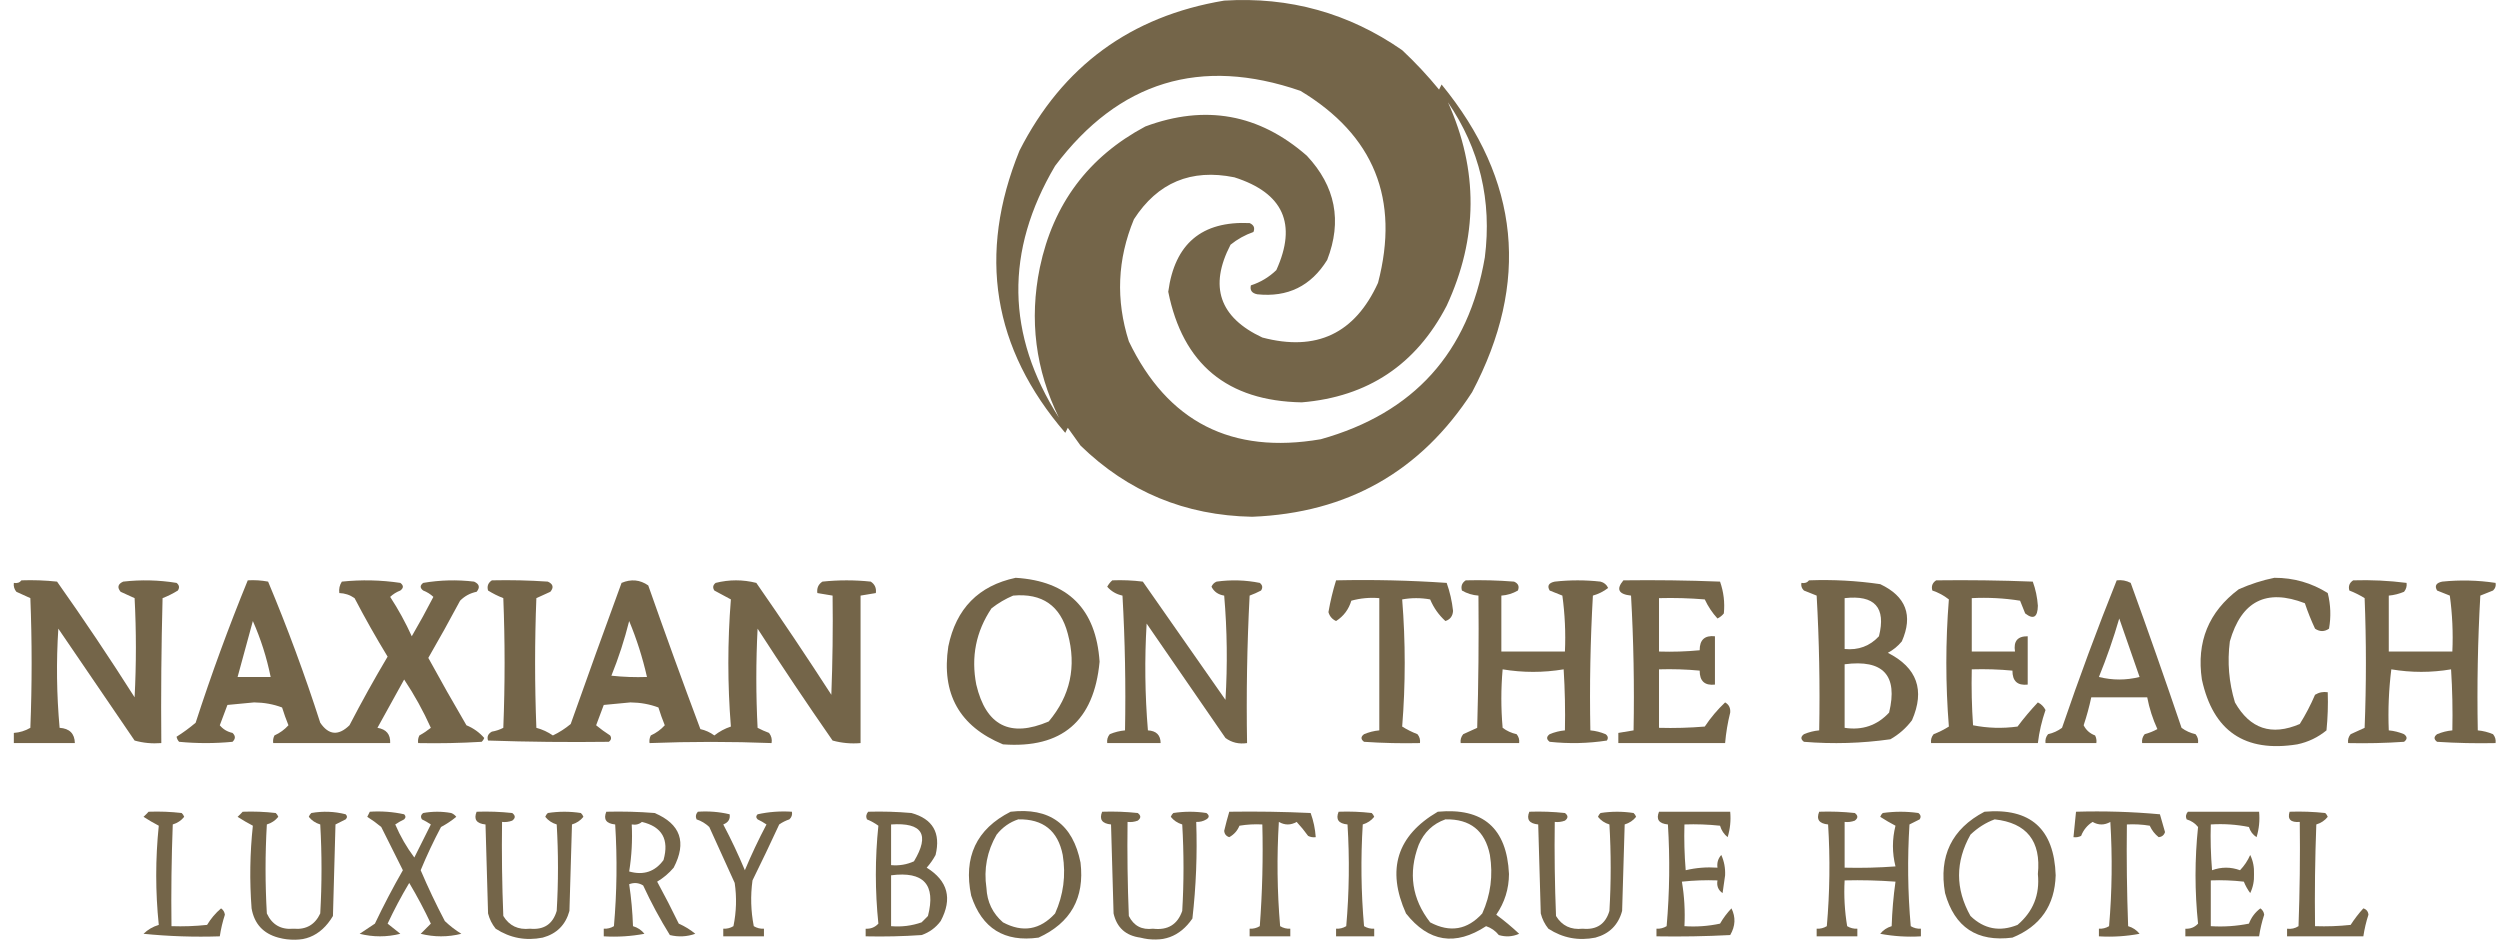 <svg width="133" height="50" viewBox="0 0 133 50" fill="none" xmlns="http://www.w3.org/2000/svg">
<g opacity="0.755">
<path fill-rule="evenodd" clip-rule="evenodd" d="M65.127 0.032C68.598 -0.183 71.755 0.696 74.596 2.669C75.3 3.328 75.953 4.027 76.558 4.766C76.603 4.676 76.648 4.586 76.693 4.496C80.854 9.574 81.395 15.03 78.316 20.864C75.583 25.084 71.683 27.293 66.615 27.492C63.056 27.427 60.012 26.165 57.484 23.705C57.258 23.389 57.033 23.073 56.807 22.758C56.762 22.848 56.717 22.938 56.672 23.028C52.807 18.537 51.996 13.532 54.237 8.013C56.522 3.522 60.152 0.862 65.127 0.032ZM77.031 5.443C78.722 7.922 79.376 10.673 78.993 13.694C78.125 18.756 75.217 21.98 70.267 23.367C65.521 24.184 62.116 22.448 60.054 18.159C59.352 15.956 59.443 13.792 60.325 11.665C61.587 9.711 63.368 8.967 65.668 9.433C68.273 10.265 69.017 11.911 67.9 14.371C67.512 14.745 67.061 15.016 66.547 15.182C66.487 15.441 66.599 15.599 66.885 15.656C68.504 15.827 69.744 15.219 70.606 13.83C71.409 11.76 71.049 9.912 69.523 8.283C66.984 6.062 64.121 5.544 60.933 6.728C57.901 8.345 56.03 10.848 55.319 14.236C54.749 17.012 55.088 19.673 56.334 22.217C53.526 17.813 53.458 13.349 56.131 8.825C59.517 4.329 63.868 2.999 69.185 4.834C73.099 7.193 74.474 10.597 73.311 15.047C72.082 17.747 70.031 18.716 67.156 17.956C64.873 16.887 64.31 15.241 65.465 13.018C65.832 12.722 66.237 12.497 66.683 12.342C66.772 12.124 66.704 11.966 66.48 11.868C63.935 11.751 62.492 12.968 62.151 15.521C62.922 19.371 65.289 21.333 69.253 21.405C72.766 21.113 75.336 19.4 76.963 16.265C78.635 12.659 78.657 9.052 77.031 5.443Z" fill="#47330F"/>
<path fill-rule="evenodd" clip-rule="evenodd" d="M54.034 30.739C56.822 30.911 58.31 32.399 58.498 35.203C58.203 38.364 56.489 39.83 53.358 39.6C51.04 38.641 50.071 36.905 50.45 34.392C50.863 32.378 52.057 31.16 54.034 30.739ZM53.899 31.686C55.448 31.546 56.417 32.223 56.807 33.715C57.279 35.46 56.941 37.016 55.793 38.382C53.739 39.261 52.454 38.607 51.938 36.421C51.652 34.946 51.922 33.593 52.749 32.362C53.112 32.08 53.495 31.855 53.899 31.686Z" fill="#47330F"/>
<path fill-rule="evenodd" clip-rule="evenodd" d="M120.996 30.739C122.025 30.737 122.972 31.008 123.836 31.551C123.993 32.177 124.016 32.809 123.904 33.445C123.659 33.615 123.41 33.615 123.16 33.445C122.953 33.004 122.773 32.554 122.619 32.092C120.571 31.301 119.241 31.977 118.628 34.121C118.486 35.225 118.577 36.307 118.899 37.368C119.698 38.776 120.848 39.16 122.348 38.517C122.657 38.024 122.927 37.506 123.16 36.962C123.37 36.833 123.594 36.788 123.836 36.827C123.859 37.504 123.836 38.181 123.769 38.856C123.314 39.229 122.796 39.477 122.213 39.6C119.426 40.045 117.736 38.895 117.14 36.15C116.845 34.149 117.499 32.548 119.102 31.348C119.728 31.071 120.359 30.868 120.996 30.739Z" fill="#47330F"/>
<path fill-rule="evenodd" clip-rule="evenodd" d="M1.142 30.874C1.775 30.852 2.406 30.875 3.035 30.942C4.461 32.959 5.836 35.01 7.161 37.097C7.252 35.339 7.252 33.58 7.161 31.821C6.916 31.709 6.668 31.596 6.417 31.483C6.225 31.251 6.27 31.071 6.553 30.942C7.506 30.834 8.453 30.857 9.393 31.01C9.54 31.127 9.562 31.262 9.461 31.416C9.202 31.577 8.932 31.712 8.649 31.821C8.582 34.391 8.559 36.961 8.582 39.532C8.094 39.571 7.621 39.526 7.161 39.397C5.809 37.413 4.456 35.429 3.103 33.445C2.99 35.205 3.013 36.964 3.171 38.72C3.7 38.755 3.971 39.026 3.982 39.532C2.9 39.532 1.818 39.532 0.736 39.532C0.736 39.352 0.736 39.171 0.736 38.991C1.051 38.969 1.344 38.879 1.615 38.72C1.705 36.421 1.705 34.121 1.615 31.821C1.369 31.709 1.121 31.596 0.871 31.483C0.758 31.346 0.713 31.189 0.736 31.01C0.91 31.042 1.046 30.997 1.142 30.874Z" fill="#47330F"/>
<path fill-rule="evenodd" clip-rule="evenodd" d="M13.181 30.874C13.545 30.852 13.905 30.875 14.263 30.942C15.29 33.39 16.215 35.893 17.037 38.45C17.486 39.111 18.004 39.156 18.592 38.585C19.234 37.346 19.911 36.128 20.621 34.933C20.001 33.917 19.415 32.88 18.863 31.821C18.619 31.65 18.348 31.56 18.051 31.551C18.022 31.328 18.067 31.125 18.186 30.942C19.23 30.834 20.267 30.856 21.298 31.01C21.478 31.145 21.478 31.28 21.298 31.416C21.095 31.494 20.914 31.607 20.757 31.754C21.191 32.42 21.575 33.119 21.906 33.85C22.307 33.162 22.69 32.464 23.056 31.754C22.899 31.607 22.718 31.494 22.515 31.416C22.335 31.28 22.335 31.145 22.515 31.01C23.41 30.857 24.312 30.834 25.221 30.942C25.504 31.071 25.549 31.251 25.356 31.483C25.013 31.553 24.72 31.711 24.477 31.957C23.93 32.982 23.366 33.997 22.786 35C23.445 36.206 24.121 37.401 24.815 38.585C25.188 38.738 25.503 38.964 25.762 39.261C25.733 39.341 25.688 39.408 25.627 39.464C24.5 39.532 23.373 39.554 22.245 39.532C22.224 39.39 22.247 39.254 22.312 39.126C22.527 39.008 22.73 38.872 22.921 38.72C22.516 37.82 22.043 36.963 21.501 36.15C21.027 37.007 20.554 37.864 20.08 38.72C20.551 38.796 20.777 39.066 20.757 39.532C18.682 39.532 16.608 39.532 14.534 39.532C14.514 39.39 14.536 39.254 14.601 39.126C14.891 38.994 15.139 38.813 15.346 38.585C15.22 38.275 15.107 37.959 15.007 37.638C14.547 37.464 14.051 37.374 13.519 37.368C13.046 37.413 12.572 37.458 12.099 37.503C11.964 37.864 11.828 38.224 11.693 38.585C11.865 38.794 12.09 38.93 12.37 38.991C12.536 39.147 12.536 39.304 12.37 39.464C11.423 39.555 10.476 39.555 9.529 39.464C9.458 39.389 9.413 39.298 9.393 39.194C9.749 38.97 10.087 38.722 10.408 38.45C11.242 35.88 12.166 33.355 13.181 30.874ZM13.452 33.039C13.872 33.985 14.188 34.977 14.399 36.015C13.812 36.015 13.226 36.015 12.64 36.015C12.911 35.023 13.181 34.031 13.452 33.039Z" fill="#47330F"/>
<path fill-rule="evenodd" clip-rule="evenodd" d="M26.168 30.874C27.161 30.852 28.153 30.874 29.144 30.942C29.427 31.071 29.472 31.251 29.279 31.483C29.029 31.596 28.781 31.709 28.535 31.821C28.445 34.121 28.445 36.421 28.535 38.72C28.852 38.805 29.145 38.941 29.414 39.126C29.759 38.96 30.075 38.757 30.361 38.517C31.25 36.008 32.152 33.506 33.067 31.01C33.575 30.795 34.049 30.84 34.487 31.145C35.386 33.705 36.31 36.253 37.26 38.788C37.533 38.849 37.781 38.962 38.004 39.126C38.266 38.918 38.559 38.76 38.883 38.653C38.703 36.398 38.703 34.144 38.883 31.889C38.593 31.732 38.3 31.574 38.004 31.416C37.903 31.262 37.925 31.127 38.072 31.01C38.793 30.829 39.515 30.829 40.236 31.01C41.6 32.97 42.93 34.954 44.227 36.962C44.294 35.204 44.317 33.445 44.294 31.686C44.024 31.641 43.753 31.596 43.483 31.551C43.446 31.287 43.536 31.084 43.753 30.942C44.61 30.852 45.467 30.852 46.324 30.942C46.541 31.084 46.631 31.287 46.594 31.551C46.324 31.596 46.053 31.641 45.782 31.686C45.782 34.301 45.782 36.917 45.782 39.532C45.279 39.576 44.782 39.531 44.294 39.397C42.931 37.436 41.6 35.452 40.304 33.445C40.214 35.203 40.214 36.962 40.304 38.72C40.499 38.823 40.702 38.913 40.913 38.991C41.038 39.152 41.083 39.332 41.048 39.532C38.902 39.448 36.738 39.448 34.555 39.532C34.535 39.39 34.557 39.254 34.622 39.126C34.911 38.994 35.16 38.813 35.366 38.585C35.24 38.275 35.128 37.959 35.028 37.638C34.568 37.464 34.072 37.374 33.54 37.368C33.067 37.413 32.593 37.458 32.12 37.503C31.984 37.864 31.849 38.224 31.714 38.585C31.947 38.777 32.195 38.958 32.458 39.126C32.541 39.255 32.519 39.367 32.39 39.464C30.25 39.492 28.108 39.47 25.965 39.397C25.896 39.194 25.964 39.036 26.168 38.923C26.384 38.886 26.587 38.819 26.776 38.72C26.867 36.421 26.867 34.121 26.776 31.821C26.494 31.712 26.223 31.577 25.965 31.416C25.899 31.186 25.967 31.006 26.168 30.874ZM33.472 33.039C33.869 33.992 34.185 34.984 34.419 36.015C33.786 36.037 33.155 36.015 32.526 35.947C32.908 35.001 33.224 34.032 33.472 33.039Z" fill="#47330F"/>
<path fill-rule="evenodd" clip-rule="evenodd" d="M59.175 30.874C59.718 30.852 60.259 30.875 60.798 30.942C62.264 33.039 63.729 35.136 65.195 37.232C65.307 35.382 65.285 33.533 65.127 31.686C64.81 31.637 64.585 31.479 64.451 31.213C64.505 31.085 64.596 30.994 64.721 30.942C65.495 30.835 66.261 30.858 67.021 31.01C67.167 31.127 67.19 31.262 67.088 31.416C66.894 31.518 66.691 31.608 66.48 31.686C66.344 34.3 66.299 36.915 66.344 39.532C65.913 39.597 65.53 39.507 65.195 39.261C63.797 37.232 62.399 35.203 61.001 33.174C60.888 35.07 60.911 36.963 61.069 38.856C61.516 38.88 61.741 39.105 61.745 39.532C60.798 39.532 59.851 39.532 58.904 39.532C58.881 39.353 58.926 39.195 59.039 39.059C59.301 38.949 59.572 38.881 59.851 38.856C59.896 36.464 59.851 34.074 59.716 31.686C59.387 31.615 59.116 31.457 58.904 31.213C58.98 31.076 59.069 30.963 59.175 30.874Z" fill="#47330F"/>
<path fill-rule="evenodd" clip-rule="evenodd" d="M71.079 30.874C73.051 30.831 75.013 30.876 76.963 31.01C77.134 31.49 77.247 31.986 77.302 32.498C77.286 32.775 77.151 32.956 76.896 33.039C76.544 32.72 76.273 32.337 76.084 31.889C75.588 31.799 75.092 31.799 74.596 31.889C74.776 34.144 74.776 36.398 74.596 38.653C74.85 38.813 75.121 38.948 75.408 39.059C75.521 39.195 75.566 39.353 75.543 39.532C74.55 39.554 73.558 39.532 72.567 39.464C72.387 39.329 72.387 39.194 72.567 39.059C72.829 38.949 73.1 38.881 73.379 38.856C73.379 36.511 73.379 34.166 73.379 31.821C72.875 31.778 72.379 31.823 71.891 31.957C71.749 32.425 71.478 32.785 71.079 33.039C70.87 32.943 70.735 32.785 70.673 32.565C70.773 31.988 70.908 31.425 71.079 30.874Z" fill="#47330F"/>
<path fill-rule="evenodd" clip-rule="evenodd" d="M77.978 30.874C78.836 30.852 79.693 30.874 80.548 30.942C80.773 31.04 80.84 31.198 80.751 31.416C80.48 31.574 80.187 31.664 79.872 31.686C79.872 32.678 79.872 33.67 79.872 34.662C80.999 34.662 82.127 34.662 83.254 34.662C83.299 33.666 83.253 32.674 83.118 31.686C82.893 31.596 82.668 31.506 82.442 31.416C82.297 31.169 82.388 31.011 82.713 30.942C83.524 30.852 84.336 30.852 85.148 30.942C85.338 30.992 85.474 31.105 85.553 31.28C85.311 31.466 85.041 31.602 84.742 31.686C84.607 34.074 84.561 36.464 84.607 38.856C84.886 38.881 85.156 38.949 85.418 39.059C85.547 39.156 85.569 39.268 85.486 39.397C84.482 39.552 83.468 39.574 82.442 39.464C82.262 39.329 82.262 39.194 82.442 39.059C82.704 38.949 82.975 38.881 83.254 38.856C83.276 37.773 83.254 36.69 83.186 35.609C82.104 35.789 81.022 35.789 79.94 35.609C79.849 36.646 79.849 37.683 79.94 38.72C80.162 38.885 80.41 38.998 80.684 39.059C80.797 39.195 80.842 39.353 80.819 39.532C79.782 39.532 78.745 39.532 77.707 39.532C77.684 39.353 77.73 39.195 77.843 39.059C78.093 38.945 78.341 38.833 78.587 38.72C78.654 36.376 78.677 34.031 78.654 31.686C78.34 31.664 78.047 31.574 77.775 31.416C77.71 31.186 77.777 31.006 77.978 30.874Z" fill="#47330F"/>
<path fill-rule="evenodd" clip-rule="evenodd" d="M86.365 30.874C88.079 30.852 89.793 30.874 91.506 30.942C91.698 31.489 91.766 32.053 91.709 32.633C91.615 32.749 91.503 32.839 91.37 32.904C91.096 32.605 90.871 32.267 90.694 31.889C89.883 31.822 89.072 31.799 88.259 31.821C88.259 32.768 88.259 33.715 88.259 34.662C88.982 34.685 89.703 34.662 90.423 34.594C90.419 34.039 90.69 33.791 91.235 33.85C91.235 34.707 91.235 35.564 91.235 36.421C90.69 36.481 90.419 36.233 90.423 35.677C89.703 35.609 88.982 35.587 88.259 35.609C88.259 36.646 88.259 37.683 88.259 38.72C89.072 38.743 89.883 38.72 90.694 38.653C91.008 38.181 91.369 37.753 91.776 37.368C91.978 37.482 92.068 37.663 92.047 37.909C91.913 38.444 91.823 38.985 91.776 39.532C89.882 39.532 87.989 39.532 86.095 39.532C86.095 39.352 86.095 39.171 86.095 38.991C86.365 38.946 86.636 38.901 86.906 38.856C86.951 36.464 86.906 34.074 86.771 31.686C86.103 31.614 85.968 31.344 86.365 30.874Z" fill="#47330F"/>
<path fill-rule="evenodd" clip-rule="evenodd" d="M96.24 30.874C97.511 30.827 98.773 30.894 100.028 31.077C101.401 31.726 101.785 32.74 101.178 34.121C100.969 34.375 100.721 34.578 100.434 34.73C101.989 35.518 102.417 36.713 101.719 38.315C101.41 38.73 101.026 39.068 100.569 39.329C99.046 39.545 97.513 39.591 95.97 39.464C95.789 39.329 95.789 39.194 95.97 39.059C96.232 38.949 96.502 38.881 96.781 38.856C96.826 36.464 96.781 34.074 96.646 31.686C96.421 31.596 96.195 31.506 95.97 31.416C95.85 31.304 95.805 31.169 95.834 31.01C96.009 31.042 96.144 30.997 96.24 30.874ZM98.134 31.821C99.736 31.641 100.345 32.317 99.96 33.85C99.473 34.374 98.864 34.599 98.134 34.527C98.134 33.625 98.134 32.723 98.134 31.821ZM98.134 35.339C100.189 35.07 100.978 35.927 100.501 37.909C99.864 38.595 99.074 38.865 98.134 38.72C98.134 37.593 98.134 36.466 98.134 35.339Z" fill="#47330F"/>
<path fill-rule="evenodd" clip-rule="evenodd" d="M103.004 30.874C104.718 30.852 106.432 30.874 108.144 30.942C108.295 31.353 108.384 31.782 108.415 32.227C108.403 32.841 108.177 32.976 107.739 32.633C107.648 32.407 107.559 32.182 107.468 31.957C106.616 31.822 105.76 31.777 104.898 31.821C104.898 32.768 104.898 33.715 104.898 34.662C105.665 34.662 106.431 34.662 107.198 34.662C107.11 34.113 107.334 33.842 107.874 33.85C107.874 34.707 107.874 35.564 107.874 36.421C107.329 36.481 107.058 36.233 107.062 35.677C106.343 35.609 105.62 35.587 104.898 35.609C104.875 36.602 104.898 37.594 104.966 38.585C105.743 38.739 106.532 38.762 107.333 38.653C107.672 38.201 108.032 37.773 108.415 37.368C108.595 37.458 108.73 37.593 108.821 37.773C108.622 38.346 108.487 38.932 108.415 39.532C106.521 39.532 104.627 39.532 102.733 39.532C102.71 39.353 102.755 39.195 102.869 39.059C103.156 38.948 103.426 38.813 103.68 38.653C103.5 36.398 103.5 34.144 103.68 31.889C103.414 31.68 103.122 31.522 102.801 31.416C102.736 31.186 102.804 31.006 103.004 30.874Z" fill="#47330F"/>
<path fill-rule="evenodd" clip-rule="evenodd" d="M112.609 30.874C112.875 30.842 113.123 30.887 113.353 31.01C114.281 33.57 115.183 36.14 116.058 38.72C116.281 38.885 116.529 38.998 116.802 39.059C116.916 39.195 116.96 39.353 116.937 39.532C115.946 39.532 114.953 39.532 113.961 39.532C113.938 39.353 113.983 39.195 114.097 39.059C114.333 38.995 114.558 38.905 114.773 38.788C114.525 38.246 114.344 37.683 114.232 37.097C113.24 37.097 112.247 37.097 111.256 37.097C111.149 37.598 111.014 38.094 110.85 38.585C110.979 38.842 111.181 39.022 111.459 39.126C111.524 39.254 111.547 39.39 111.526 39.532C110.624 39.532 109.723 39.532 108.821 39.532C108.798 39.353 108.843 39.195 108.956 39.059C109.229 38.998 109.477 38.885 109.7 38.72C110.608 36.064 111.576 33.449 112.609 30.874ZM112.744 32.904C113.1 33.926 113.461 34.963 113.826 36.015C113.105 36.195 112.383 36.195 111.662 36.015C112.077 34.995 112.438 33.958 112.744 32.904Z" fill="#47330F"/>
<path fill-rule="evenodd" clip-rule="evenodd" d="M125.189 30.874C126.142 30.845 127.088 30.89 128.03 31.01C128.053 31.189 128.008 31.346 127.895 31.483C127.632 31.593 127.362 31.661 127.083 31.686C127.083 32.678 127.083 33.67 127.083 34.662C128.21 34.662 129.338 34.662 130.465 34.662C130.51 33.666 130.465 32.674 130.33 31.686C130.104 31.596 129.879 31.506 129.653 31.416C129.509 31.169 129.599 31.011 129.924 30.942C130.876 30.845 131.823 30.867 132.765 31.01C132.794 31.169 132.75 31.304 132.629 31.416C132.403 31.506 132.179 31.596 131.953 31.686C131.818 34.074 131.773 36.464 131.818 38.856C132.096 38.881 132.367 38.949 132.629 39.059C132.743 39.195 132.788 39.353 132.765 39.532C131.727 39.554 130.69 39.532 129.653 39.464C129.473 39.329 129.473 39.194 129.653 39.059C129.916 38.949 130.186 38.881 130.465 38.856C130.488 37.773 130.465 36.69 130.397 35.609C129.342 35.788 128.282 35.788 127.218 35.609C127.083 36.687 127.038 37.77 127.083 38.856C127.362 38.881 127.632 38.949 127.895 39.059C128.075 39.194 128.075 39.329 127.895 39.464C126.903 39.532 125.912 39.554 124.919 39.532C124.896 39.353 124.94 39.195 125.054 39.059C125.304 38.945 125.552 38.833 125.798 38.72C125.889 36.421 125.889 34.121 125.798 31.821C125.54 31.66 125.269 31.525 124.986 31.416C124.921 31.186 124.989 31.006 125.189 30.874Z" fill="#47330F"/>
<path fill-rule="evenodd" clip-rule="evenodd" d="M7.905 43.184C8.493 43.162 9.079 43.185 9.664 43.252C9.726 43.308 9.771 43.376 9.799 43.455C9.643 43.651 9.44 43.786 9.191 43.861C9.123 45.664 9.1 47.468 9.123 49.272C9.756 49.294 10.387 49.272 11.017 49.204C11.216 48.873 11.464 48.58 11.761 48.325C11.878 48.407 11.946 48.52 11.964 48.663C11.841 49.041 11.751 49.424 11.693 49.813C10.337 49.858 8.985 49.813 7.635 49.678C7.858 49.458 8.129 49.3 8.447 49.204C8.266 47.446 8.266 45.687 8.447 43.928C8.17 43.783 7.899 43.626 7.635 43.455C7.735 43.363 7.825 43.273 7.905 43.184Z" fill="#47330F"/>
<path fill-rule="evenodd" clip-rule="evenodd" d="M12.911 43.184C13.498 43.162 14.085 43.185 14.669 43.252C14.731 43.308 14.776 43.376 14.805 43.455C14.648 43.651 14.445 43.786 14.196 43.861C14.105 45.439 14.105 47.017 14.196 48.596C14.476 49.198 14.949 49.468 15.616 49.407C16.283 49.468 16.756 49.198 17.037 48.596C17.127 47.017 17.127 45.439 17.037 43.861C16.787 43.786 16.584 43.651 16.428 43.455C16.456 43.376 16.501 43.308 16.563 43.252C17.183 43.144 17.792 43.167 18.389 43.32C18.48 43.41 18.48 43.5 18.389 43.59C18.209 43.681 18.029 43.771 17.848 43.861C17.803 45.484 17.758 47.107 17.713 48.731C17.054 49.837 16.084 50.22 14.805 49.881C14 49.662 13.527 49.144 13.384 48.325C13.273 46.849 13.296 45.384 13.452 43.928C13.175 43.783 12.904 43.626 12.64 43.455C12.741 43.363 12.831 43.273 12.911 43.184Z" fill="#47330F"/>
<path fill-rule="evenodd" clip-rule="evenodd" d="M19.674 43.184C20.297 43.144 20.905 43.189 21.501 43.32C21.591 43.41 21.591 43.5 21.501 43.59C21.338 43.667 21.18 43.758 21.027 43.861C21.297 44.491 21.635 45.078 22.042 45.619C22.335 45.033 22.628 44.447 22.921 43.861C22.768 43.758 22.61 43.667 22.448 43.59C22.364 43.462 22.387 43.349 22.515 43.252C23.011 43.162 23.507 43.162 24.003 43.252C24.113 43.294 24.203 43.361 24.274 43.455C24.027 43.659 23.757 43.84 23.462 43.996C23.064 44.747 22.703 45.514 22.38 46.296C22.771 47.213 23.199 48.115 23.665 49.001C23.941 49.263 24.234 49.489 24.544 49.678C23.823 49.858 23.101 49.858 22.38 49.678C22.56 49.497 22.741 49.317 22.921 49.137C22.572 48.394 22.189 47.672 21.771 46.972C21.353 47.672 20.97 48.394 20.621 49.137C20.847 49.317 21.072 49.497 21.298 49.678C20.576 49.858 19.855 49.858 19.133 49.678C19.404 49.497 19.674 49.317 19.945 49.137C20.407 48.168 20.902 47.221 21.433 46.296C21.05 45.529 20.666 44.763 20.283 43.996C20.047 43.799 19.799 43.619 19.539 43.455C19.588 43.363 19.633 43.272 19.674 43.184Z" fill="#47330F"/>
<path fill-rule="evenodd" clip-rule="evenodd" d="M25.356 43.184C25.989 43.162 26.62 43.185 27.25 43.252C27.43 43.387 27.43 43.523 27.25 43.658C27.075 43.724 26.894 43.747 26.709 43.726C26.686 45.395 26.709 47.063 26.776 48.731C27.093 49.251 27.566 49.477 28.197 49.407C28.936 49.478 29.41 49.162 29.617 48.46C29.707 46.927 29.707 45.394 29.617 43.861C29.367 43.786 29.165 43.651 29.008 43.455C29.037 43.376 29.082 43.308 29.144 43.252C29.73 43.162 30.316 43.162 30.902 43.252C30.964 43.308 31.009 43.376 31.038 43.455C30.881 43.651 30.678 43.786 30.429 43.861C30.384 45.394 30.338 46.927 30.294 48.46C30.091 49.204 29.617 49.678 28.873 49.881C27.97 50.061 27.136 49.904 26.37 49.407C26.176 49.167 26.041 48.897 25.965 48.596C25.92 47.017 25.874 45.439 25.829 43.861C25.349 43.815 25.191 43.589 25.356 43.184Z" fill="#47330F"/>
<path fill-rule="evenodd" clip-rule="evenodd" d="M32.255 43.184C33.113 43.162 33.97 43.184 34.825 43.252C36.206 43.838 36.544 44.807 35.84 46.16C35.586 46.459 35.293 46.707 34.961 46.904C35.361 47.638 35.744 48.382 36.11 49.137C36.436 49.281 36.729 49.461 36.99 49.678C36.545 49.834 36.094 49.857 35.637 49.745C35.112 48.898 34.638 48.019 34.217 47.107C33.983 46.962 33.735 46.939 33.472 47.04C33.582 47.773 33.65 48.517 33.675 49.272C33.925 49.346 34.128 49.481 34.284 49.678C33.568 49.812 32.847 49.857 32.12 49.813C32.12 49.678 32.12 49.542 32.12 49.407C32.313 49.418 32.494 49.373 32.661 49.272C32.819 47.47 32.841 45.666 32.728 43.861C32.248 43.815 32.09 43.589 32.255 43.184ZM34.149 43.726C35.224 43.981 35.608 44.657 35.299 45.755C34.846 46.375 34.237 46.578 33.472 46.363C33.605 45.541 33.65 44.707 33.608 43.861C33.824 43.897 34.004 43.852 34.149 43.726Z" fill="#47330F"/>
<path fill-rule="evenodd" clip-rule="evenodd" d="M37.125 43.184C37.702 43.144 38.266 43.189 38.816 43.32C38.858 43.575 38.745 43.756 38.478 43.861C38.898 44.656 39.281 45.468 39.627 46.296C39.974 45.468 40.357 44.656 40.777 43.861C40.625 43.758 40.467 43.667 40.304 43.59C40.214 43.5 40.214 43.41 40.304 43.32C40.899 43.189 41.508 43.144 42.13 43.184C42.16 43.343 42.115 43.479 41.995 43.59C41.801 43.655 41.621 43.745 41.454 43.861C40.993 44.859 40.52 45.851 40.033 46.837C39.921 47.652 39.944 48.464 40.101 49.272C40.268 49.373 40.449 49.418 40.642 49.407C40.642 49.542 40.642 49.678 40.642 49.813C39.921 49.813 39.199 49.813 38.478 49.813C38.478 49.678 38.478 49.542 38.478 49.407C38.671 49.418 38.852 49.373 39.019 49.272C39.176 48.509 39.199 47.743 39.086 46.972C38.636 45.98 38.184 44.988 37.734 43.996C37.539 43.811 37.313 43.675 37.057 43.59C36.994 43.445 37.016 43.309 37.125 43.184Z" fill="#47330F"/>
<path fill-rule="evenodd" clip-rule="evenodd" d="M46.188 43.184C46.956 43.162 47.723 43.185 48.488 43.252C49.627 43.568 50.056 44.312 49.773 45.484C49.642 45.728 49.484 45.954 49.3 46.16C50.431 46.863 50.679 47.81 50.044 49.001C49.782 49.354 49.443 49.602 49.029 49.745C48.038 49.813 47.046 49.835 46.053 49.813C46.053 49.678 46.053 49.542 46.053 49.407C46.322 49.423 46.547 49.333 46.73 49.137C46.55 47.397 46.55 45.66 46.73 43.928C46.541 43.791 46.338 43.678 46.121 43.59C46.057 43.445 46.08 43.309 46.188 43.184ZM47.406 43.861C49.072 43.747 49.478 44.401 48.623 45.822C48.238 45.997 47.832 46.064 47.406 46.025C47.406 45.304 47.406 44.582 47.406 43.861ZM47.406 46.566C49.143 46.341 49.797 47.062 49.367 48.731C49.255 48.843 49.142 48.956 49.029 49.069C48.507 49.252 47.965 49.32 47.406 49.272C47.406 48.37 47.406 47.468 47.406 46.566Z" fill="#47330F"/>
<path fill-rule="evenodd" clip-rule="evenodd" d="M53.764 43.184C55.837 42.947 57.078 43.849 57.484 45.89C57.707 47.767 56.963 49.097 55.252 49.881C53.433 50.135 52.238 49.391 51.667 47.648C51.243 45.596 51.942 44.108 53.764 43.184ZM54.17 43.59C55.494 43.563 56.283 44.195 56.537 45.484C56.712 46.568 56.576 47.605 56.131 48.596C55.332 49.471 54.408 49.629 53.358 49.069C52.807 48.59 52.514 47.981 52.479 47.243C52.329 46.232 52.51 45.285 53.02 44.402C53.334 44.01 53.717 43.74 54.17 43.59Z" fill="#47330F"/>
<path fill-rule="evenodd" clip-rule="evenodd" d="M58.634 43.184C59.267 43.162 59.898 43.185 60.528 43.252C60.708 43.387 60.708 43.523 60.528 43.658C60.353 43.724 60.172 43.747 59.986 43.726C59.964 45.395 59.986 47.063 60.054 48.731C60.316 49.256 60.744 49.482 61.339 49.407C62.126 49.501 62.644 49.185 62.895 48.46C62.985 46.927 62.985 45.394 62.895 43.861C62.645 43.786 62.442 43.651 62.286 43.455C62.314 43.376 62.36 43.308 62.421 43.252C63.008 43.162 63.594 43.162 64.18 43.252C64.344 43.373 64.344 43.486 64.18 43.59C64.013 43.691 63.832 43.736 63.639 43.726C63.699 45.449 63.631 47.163 63.436 48.866C62.765 49.842 61.84 50.18 60.663 49.881C59.887 49.776 59.414 49.348 59.242 48.596C59.197 47.017 59.152 45.439 59.107 43.861C58.627 43.815 58.469 43.589 58.634 43.184Z" fill="#47330F"/>
<path fill-rule="evenodd" clip-rule="evenodd" d="M65.397 43.184C66.841 43.162 68.284 43.184 69.726 43.252C69.876 43.664 69.967 44.093 69.997 44.537C69.855 44.557 69.719 44.535 69.591 44.47C69.404 44.209 69.201 43.961 68.982 43.726C68.667 43.906 68.351 43.906 68.035 43.726C67.923 45.576 67.945 47.425 68.103 49.272C68.27 49.373 68.451 49.418 68.644 49.407C68.644 49.542 68.644 49.678 68.644 49.813C67.923 49.813 67.201 49.813 66.48 49.813C66.48 49.678 66.48 49.542 66.48 49.407C66.673 49.418 66.854 49.373 67.021 49.272C67.156 47.47 67.201 45.667 67.156 43.861C66.748 43.839 66.342 43.861 65.939 43.928C65.83 44.195 65.649 44.398 65.397 44.537C65.232 44.485 65.142 44.372 65.127 44.199C65.209 43.854 65.299 43.516 65.397 43.184Z" fill="#47330F"/>
<path fill-rule="evenodd" clip-rule="evenodd" d="M71.214 43.184C71.802 43.162 72.388 43.185 72.973 43.252C73.035 43.308 73.08 43.376 73.108 43.455C72.952 43.651 72.749 43.786 72.499 43.861C72.387 45.666 72.409 47.47 72.567 49.272C72.734 49.373 72.915 49.418 73.108 49.407C73.108 49.542 73.108 49.678 73.108 49.813C72.432 49.813 71.755 49.813 71.079 49.813C71.079 49.678 71.079 49.542 71.079 49.407C71.272 49.418 71.453 49.373 71.62 49.272C71.778 47.47 71.8 45.666 71.688 43.861C71.207 43.815 71.05 43.589 71.214 43.184Z" fill="#47330F"/>
<path fill-rule="evenodd" clip-rule="evenodd" d="M76.49 43.184C78.902 42.958 80.165 44.063 80.278 46.499C80.273 47.292 80.047 48.014 79.601 48.663C80.03 48.98 80.436 49.318 80.819 49.678C80.466 49.834 80.106 49.856 79.737 49.745C79.558 49.521 79.333 49.363 79.06 49.272C77.424 50.343 76.004 50.118 74.799 48.596C73.752 46.259 74.316 44.456 76.49 43.184ZM76.896 43.59C78.215 43.562 79.004 44.193 79.263 45.484C79.438 46.568 79.303 47.605 78.857 48.596C78.064 49.471 77.14 49.628 76.084 49.069C75.113 47.819 74.91 46.444 75.475 44.943C75.76 44.274 76.234 43.824 76.896 43.59Z" fill="#47330F"/>
<path fill-rule="evenodd" clip-rule="evenodd" d="M81.36 43.184C81.993 43.162 82.624 43.185 83.254 43.252C83.434 43.387 83.434 43.523 83.254 43.658C83.079 43.724 82.898 43.747 82.713 43.726C82.69 45.395 82.713 47.063 82.78 48.731C83.097 49.251 83.57 49.477 84.201 49.407C84.94 49.478 85.414 49.162 85.621 48.46C85.711 46.927 85.711 45.394 85.621 43.861C85.372 43.786 85.169 43.651 85.012 43.455C85.041 43.376 85.086 43.308 85.148 43.252C85.734 43.162 86.32 43.162 86.906 43.252C86.968 43.308 87.013 43.376 87.041 43.455C86.885 43.651 86.682 43.786 86.433 43.861C86.388 45.394 86.343 46.927 86.297 48.46C86.095 49.204 85.621 49.678 84.877 49.881C83.974 50.061 83.14 49.904 82.374 49.407C82.18 49.167 82.045 48.897 81.969 48.596C81.924 47.017 81.879 45.439 81.833 43.861C81.353 43.815 81.195 43.589 81.36 43.184Z" fill="#47330F"/>
<path fill-rule="evenodd" clip-rule="evenodd" d="M88.259 43.184C89.522 43.184 90.784 43.184 92.047 43.184C92.09 43.644 92.045 44.095 91.911 44.537C91.715 44.381 91.58 44.178 91.506 43.928C90.876 43.861 90.245 43.838 89.612 43.861C89.589 44.674 89.612 45.485 89.679 46.296C90.229 46.165 90.793 46.12 91.37 46.16C91.334 45.9 91.402 45.674 91.573 45.484C91.724 45.818 91.792 46.179 91.776 46.566C91.731 46.882 91.686 47.198 91.641 47.513C91.409 47.355 91.318 47.13 91.37 46.837C90.737 46.814 90.106 46.837 89.477 46.904C89.608 47.681 89.653 48.47 89.612 49.272C90.249 49.316 90.881 49.271 91.506 49.137C91.676 48.842 91.879 48.571 92.114 48.325C92.347 48.797 92.324 49.27 92.047 49.745C90.74 49.813 89.432 49.835 88.124 49.813C88.124 49.678 88.124 49.542 88.124 49.407C88.317 49.418 88.498 49.373 88.665 49.272C88.823 47.47 88.845 45.666 88.733 43.861C88.252 43.815 88.094 43.589 88.259 43.184Z" fill="#47330F"/>
<path fill-rule="evenodd" clip-rule="evenodd" d="M96.781 43.184C97.414 43.162 98.046 43.185 98.675 43.252C98.856 43.387 98.856 43.523 98.675 43.658C98.5 43.724 98.32 43.747 98.134 43.726C98.134 44.537 98.134 45.349 98.134 46.16C99.037 46.183 99.939 46.16 100.84 46.093C100.659 45.371 100.659 44.65 100.84 43.928C100.563 43.783 100.292 43.626 100.028 43.455C100.056 43.376 100.101 43.308 100.163 43.252C100.795 43.162 101.425 43.162 102.057 43.252C102.186 43.349 102.209 43.462 102.125 43.59C101.945 43.681 101.764 43.771 101.584 43.861C101.471 45.666 101.493 47.47 101.651 49.272C101.819 49.373 101.999 49.418 102.192 49.407C102.192 49.542 102.192 49.678 102.192 49.813C101.466 49.857 100.744 49.812 100.028 49.678C100.184 49.481 100.387 49.346 100.637 49.272C100.662 48.472 100.73 47.682 100.84 46.904C99.939 46.837 99.037 46.814 98.134 46.837C98.09 47.654 98.135 48.465 98.269 49.272C98.437 49.373 98.617 49.418 98.811 49.407C98.811 49.542 98.811 49.678 98.811 49.813C98.089 49.813 97.368 49.813 96.646 49.813C96.646 49.678 96.646 49.542 96.646 49.407C96.84 49.418 97.02 49.373 97.187 49.272C97.345 47.47 97.368 45.666 97.255 43.861C96.775 43.815 96.617 43.589 96.781 43.184Z" fill="#47330F"/>
<path fill-rule="evenodd" clip-rule="evenodd" d="M105.574 43.184C108.019 42.968 109.281 44.095 109.362 46.566C109.315 48.17 108.548 49.275 107.062 49.881C105.181 50.124 103.986 49.335 103.477 47.513C103.133 45.542 103.832 44.099 105.574 43.184ZM106.115 43.59C107.825 43.778 108.592 44.747 108.415 46.499C108.525 47.596 108.165 48.497 107.333 49.204C106.387 49.586 105.553 49.428 104.83 48.731C104.019 47.288 104.019 45.845 104.83 44.402C105.217 44.033 105.645 43.763 106.115 43.59Z" fill="#47330F"/>
<path fill-rule="evenodd" clip-rule="evenodd" d="M110.444 43.184C111.935 43.14 113.423 43.185 114.908 43.32C114.999 43.635 115.088 43.951 115.179 44.267C115.126 44.432 115.014 44.522 114.841 44.537C114.635 44.375 114.477 44.172 114.367 43.928C113.964 43.861 113.558 43.839 113.15 43.861C113.127 45.665 113.15 47.469 113.217 49.272C113.466 49.346 113.669 49.481 113.826 49.678C113.11 49.812 112.388 49.857 111.662 49.813C111.662 49.678 111.662 49.542 111.662 49.407C111.855 49.418 112.035 49.373 112.203 49.272C112.361 47.425 112.383 45.576 112.27 43.726C111.955 43.906 111.639 43.906 111.323 43.726C111.041 43.906 110.838 44.154 110.715 44.47C110.586 44.535 110.451 44.557 110.309 44.537C110.354 44.086 110.4 43.635 110.444 43.184Z" fill="#47330F"/>
<path fill-rule="evenodd" clip-rule="evenodd" d="M116.396 43.184C117.658 43.184 118.922 43.184 120.184 43.184C120.227 43.644 120.183 44.095 120.049 44.537C119.85 44.411 119.715 44.23 119.643 43.996C118.972 43.862 118.296 43.817 117.614 43.861C117.591 44.674 117.614 45.485 117.681 46.296C118.178 46.115 118.673 46.115 119.169 46.296C119.399 46.057 119.579 45.786 119.711 45.484C119.861 45.795 119.928 46.133 119.913 46.499C119.928 46.864 119.861 47.202 119.711 47.513C119.573 47.325 119.46 47.122 119.372 46.904C118.788 46.837 118.202 46.814 117.614 46.837C117.614 47.649 117.614 48.46 117.614 49.272C118.296 49.316 118.972 49.271 119.643 49.137C119.767 48.809 119.97 48.538 120.252 48.325C120.369 48.407 120.437 48.52 120.455 48.663C120.331 49.041 120.242 49.424 120.184 49.813C118.876 49.813 117.569 49.813 116.261 49.813C116.261 49.678 116.261 49.542 116.261 49.407C116.529 49.423 116.755 49.333 116.937 49.137C116.757 47.423 116.757 45.71 116.937 43.996C116.78 43.8 116.578 43.665 116.329 43.59C116.265 43.445 116.288 43.309 116.396 43.184Z" fill="#47330F"/>
<path fill-rule="evenodd" clip-rule="evenodd" d="M121.807 43.184C122.44 43.162 123.072 43.185 123.701 43.252C123.763 43.308 123.808 43.376 123.836 43.455C123.68 43.651 123.477 43.786 123.228 43.861C123.16 45.664 123.137 47.468 123.16 49.272C123.793 49.294 124.425 49.272 125.054 49.204C125.258 48.889 125.483 48.596 125.73 48.325C125.895 48.377 125.986 48.49 126.001 48.663C125.878 49.041 125.788 49.424 125.73 49.813C124.378 49.813 123.025 49.813 121.672 49.813C121.672 49.678 121.672 49.542 121.672 49.407C121.894 49.436 122.097 49.391 122.281 49.272C122.348 47.424 122.371 45.575 122.348 43.726C121.864 43.765 121.683 43.585 121.807 43.184Z" fill="#47330F"/>
</g>
</svg>
